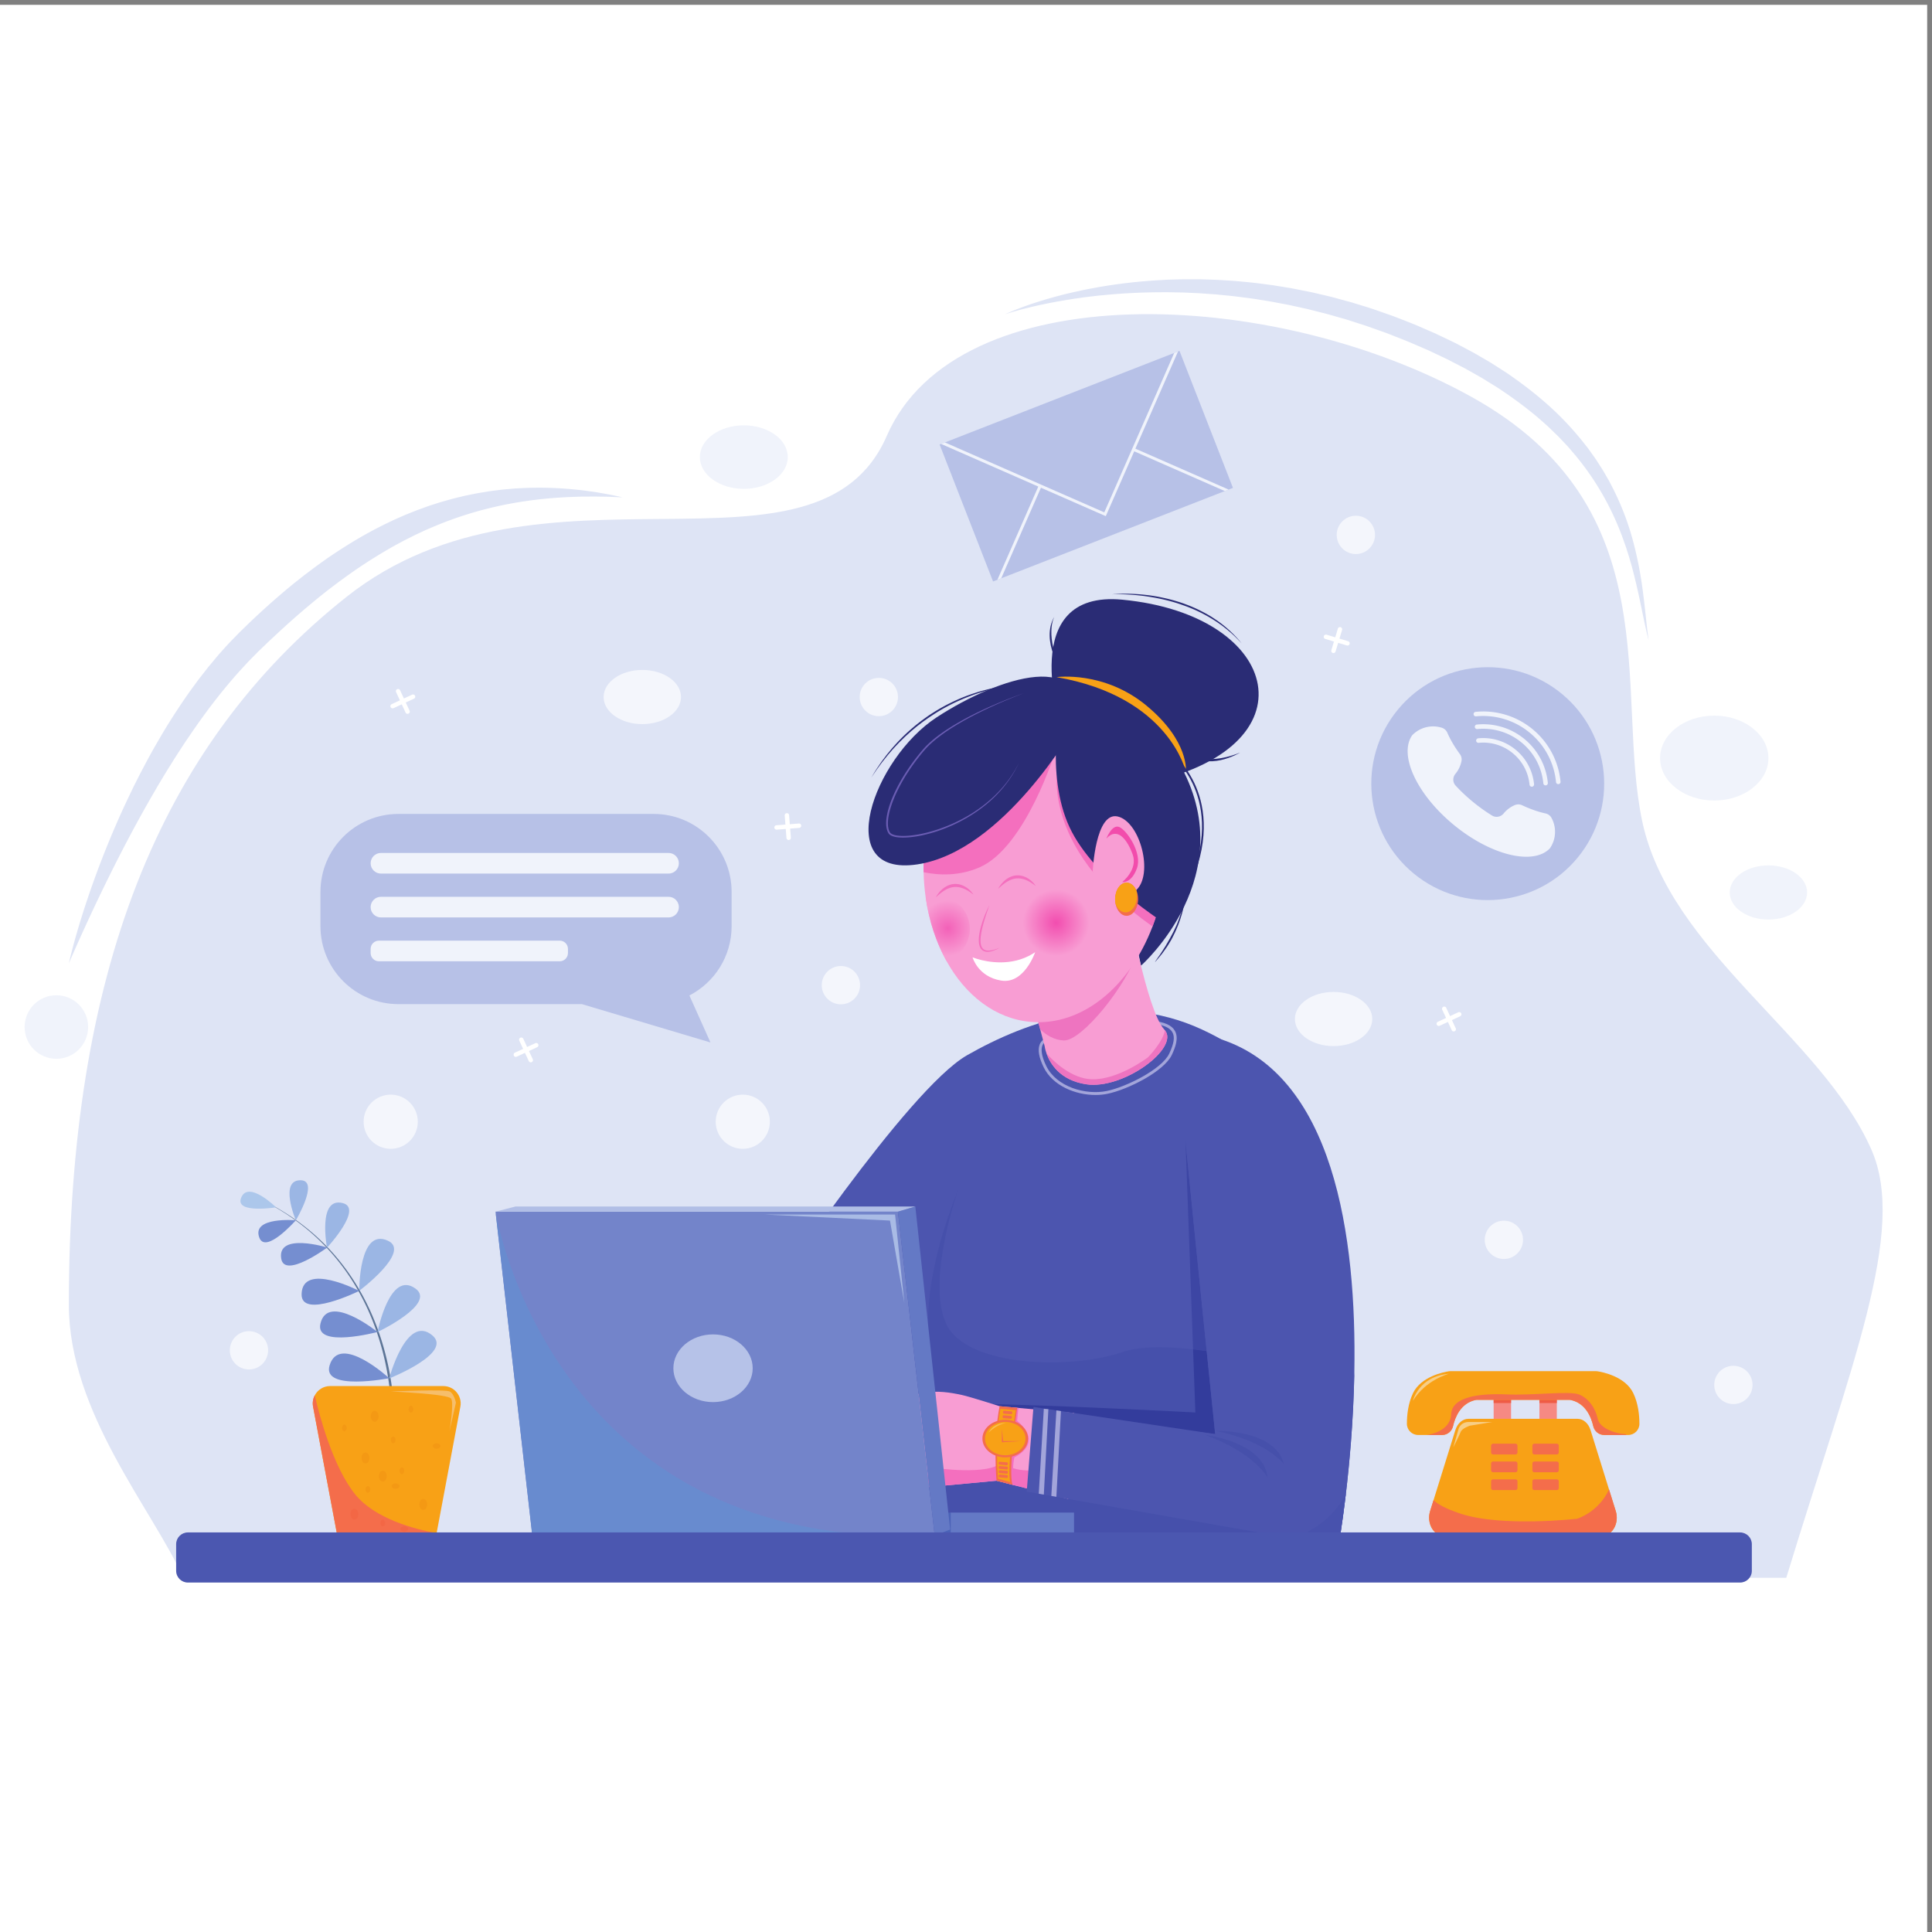 <svg xmlns="http://www.w3.org/2000/svg" width="666.667" height="666.667"><rect width="100%" height="100%" fill="#808080" stroke="none"/><defs><radialGradient id="b" cx="0" cy="0" r="1" fx="0" fy="0" gradientTransform="matrix(86.233 0 0 -86.233 2739.91 2618.29)" gradientUnits="userSpaceOnUse" spreadMethod="pad"><stop offset="0" style="stop-opacity:1;stop-color:#f24daf"/><stop offset="1" style="stop-opacity:1;stop-color:#f89dd3"/></radialGradient><radialGradient id="d" cx="0" cy="0" r="1" fx="0" fy="0" gradientTransform="matrix(72.082 0 0 -72.082 2458.96 2604.34)" gradientUnits="userSpaceOnUse" spreadMethod="pad"><stop offset="0" style="stop-opacity:1;stop-color:#f361b8"/><stop offset="1" style="stop-opacity:1;stop-color:#f89dd3"/></radialGradient><clipPath id="a" clipPathUnits="userSpaceOnUse"><path d="M2826.14 2618.29c0-47.62-38.6-86.23-86.23-86.23-47.62 0-86.23 38.61-86.23 86.23 0 47.63 38.61 86.24 86.23 86.24 47.63 0 86.23-38.61 86.23-86.24z"/></clipPath><clipPath id="c" clipPathUnits="userSpaceOnUse"><path d="M2516.21 2602.46c0-38.85-25.68-71.71-61-82.47-26.3 47.57-44.82 103.34-53.49 163.96a86.078 86.078 0 0 0 28.26 4.74c47.63 0 86.23-38.62 86.23-86.23z"/></clipPath></defs><path d="M0 0h5000v5000H0Z" style="fill:#fff;fill-opacity:1;fill-rule:nonzero;stroke:none" transform="matrix(.133 0 0 -.133 0 666.667)"/><path d="M4855.03 2030.51c-129.6 293.06-522 514.06-594 849.74-72 335.68 75.6 814.31-442.8 1102.31-518.41 288-1335.6 316.8-1517.4-100.8-181.8-417.6-897.06-18.31-1401.303-417.43-488.656-386.79-720.898-981.96-720.898-1837.08 0-279.67 217.527-531.41 297.098-708.289H4634.45c169.14 554.389 314.07 900.139 220.58 1111.549" style="fill:#dee4f5;fill-opacity:1;fill-rule:nonzero;stroke:none" transform="matrix(.133 0 0 -.133 0 666.667)"/><path d="M4688.49 2697.04c0-38.81-44.95-70.27-100.38-70.27-55.44 0-100.39 31.46-100.39 70.27 0 38.8 44.95 70.26 100.39 70.26 55.43 0 100.38-31.46 100.38-70.26M4588.11 3045.71c0-60.83-62.92-110.14-140.54-110.14-77.62 0-140.54 49.31-140.54 110.14s62.92 110.15 140.54 110.15c77.62 0 140.54-49.32 140.54-110.15M228.66 2347.95c0-45.52-36.902-82.42-82.422-82.42-45.515 0-82.414 36.9-82.414 82.42s36.899 82.42 82.414 82.42c45.52 0 82.422-36.9 82.422-82.42M2043.89 3826.63c0-45.52-51.07-82.43-114.07-82.43-63 0-114.07 36.91-114.07 82.43 0 45.51 51.07 82.41 114.07 82.41 63 0 114.07-36.9 114.07-82.41" style="fill:#f0f3fb;fill-opacity:1;fill-rule:nonzero;stroke:none" transform="matrix(.133 0 0 -.133 0 666.667)"/><path d="M178.629 2513.21c9.699 41.7 21.371 82.96 34.262 123.82 12.812 40.89 26.879 81.42 41.898 121.62 15.121 40.16 31.227 80.01 48.488 119.4 8.481 19.77 17.567 39.27 26.668 58.78l13.961 29.14c4.688 9.7 9.629 19.29 14.485 28.91 4.797 9.66 9.91 19.16 14.929 28.72 5.016 9.55 10.039 19.11 15.317 28.54 5.215 9.46 10.418 18.93 15.84 28.29l16.367 28.03c22.14 37.23 45.894 73.6 70.941 109.22l19.274 26.42c3.183 4.42 6.574 8.7 9.941 13l10.094 12.91c3.383 4.3 6.687 8.64 10.14 12.89l10.52 12.63c7.062 8.37 13.871 16.95 21.32 25.05 7.324 8.19 14.637 16.39 22.145 24.44l23.086 23.7c3.84 4.03 7.734 7.64 11.601 11.45l11.621 11.3c7.696 7.58 15.637 14.94 23.5 22.37 31.715 29.45 64.309 58.1 98.02 85.56l25.621 20.21 26.062 19.7c17.579 12.88 35.266 25.66 53.516 37.67 36.406 24.13 73.938 46.8 113.004 66.73 9.664 5.16 19.58 9.85 29.47 14.59 9.83 4.86 19.87 9.3 29.93 13.67 5.05 2.15 10 4.48 15.13 6.47l15.28 6.09c5.12 1.98 10.15 4.17 15.34 5.97l15.48 5.59c10.26 3.86 20.72 7.19 31.18 10.47 10.41 3.45 21.01 6.3 31.55 9.26 10.51 3.1 21.2 5.54 31.83 8.14 10.59 2.78 21.38 4.71 32.09 6.89 10.69 2.31 21.52 3.89 32.28 5.7 10.75 1.91 21.6 3.15 32.42 4.49 10.8 1.48 21.68 2.24 32.51 3.22 10.83 1.08 21.7 1.55 32.55 2.07a930.9 930.9 0 0 0 129.66-3.46c10.73-1.07 21.44-1.98 32.09-3.58l15.98-2.18c5.32-.67 10.63-1.5 15.92-2.45 10.57-1.92 21.16-3.58 31.66-5.7 10.51-2.13 20.99-4.36 31.43-6.66-10.71.33-21.39.72-32.04 1.22-10.65.43-21.33.38-31.96.59-10.63.35-21.28 0-31.88-.01-5.31-.11-10.61.05-15.91-.2l-15.88-.53c-42.31-1.54-84.34-5.08-125.81-11.29-82.96-12.18-163.56-34.73-239.74-67.29l-14.28-6.11c-4.78-1.98-9.4-4.33-14.11-6.47l-14.07-6.58c-4.71-2.14-9.26-4.63-13.9-6.92l-13.88-6.96c-4.65-2.26-9.15-4.86-13.73-7.27-9.12-4.9-18.27-9.73-27.19-15.04-35.9-20.69-70.927-43-104.783-67.16-33.879-24.11-66.988-49.47-98.988-76.35-32.172-26.66-63.481-54.52-94.09-83.24-7.684-7.16-15.426-14.24-22.961-21.57l-11.375-10.92c-3.746-3.64-7.695-7.26-11.223-10.93l-21.679-21.97c-7.094-7.47-13.942-15.22-21.02-22.73-27.828-30.59-54.058-62.85-79.316-96.04-25.121-33.32-48.949-67.76-72.203-102.7l-17.09-26.46c-5.703-8.83-11.074-17.88-16.727-26.74-5.66-8.87-11.09-17.89-16.515-26.92-5.422-9.03-10.946-18-16.172-27.16l-15.918-27.34-15.652-27.54c-10.243-18.47-20.446-36.99-30.461-55.63-19.973-37.31-39.45-74.98-58.289-113.02-37.758-76.07-73.586-153.3-107.559-231.81M2608.45 4197.45c20.31 9.51 41.39 17.34 62.59 24.82 21.26 7.28 42.82 13.71 64.5 19.8 10.88 2.87 21.72 5.97 32.7 8.43l16.44 3.91 16.52 3.56c11 2.48 22.07 4.55 33.15 6.67 11.06 2.25 22.2 3.97 33.33 5.88 44.56 7.16 89.53 12.06 134.66 14.83l16.94.98 8.46.49 8.48.25 33.94.92 33.95-.02h8.49l8.48-.24 16.99-.56 16.97-.56c5.66-.19 11.31-.66 16.96-.97 11.31-.73 22.63-1.35 33.93-2.18 22.55-2.17 45.16-4.01 67.61-7.17l16.88-2.16 8.44-1.08c2.81-.37 5.6-.87 8.41-1.3l33.58-5.45 8.39-1.38 8.35-1.62 16.7-3.3 16.69-3.29c5.57-1.08 11.14-2.16 16.65-3.51 22.08-5.19 44.29-9.95 66.11-16.22l32.85-8.93 32.53-10.02c21.8-6.37 43.04-14.37 64.49-21.77 10.77-3.6 21.27-7.87 31.85-11.98l31.7-12.37c10.52-4.27 20.84-8.98 31.26-13.45l15.6-6.8c5.19-2.29 10.44-4.43 15.53-6.96l30.75-14.7 15.36-7.36 15.11-7.94 30.15-15.99c9.94-5.56 19.72-11.4 29.6-17.09l14.76-8.59c4.91-2.9 9.65-6.08 14.49-9.1l28.8-18.47c37.68-25.82 74.21-53.47 108.33-84.05a790.433 790.433 0 0 0 93.97-100.27c3.51-4.54 7.25-8.89 10.58-13.57l10.01-14c3.29-4.7 6.73-9.27 9.88-14.07l9.3-14.47c3.06-4.85 6.3-9.57 9.19-14.52l8.62-14.88 4.3-7.43 2.14-3.72 1.98-3.82 7.86-15.26a701.793 701.793 0 0 0 49.63-127.26c12.21-43.75 21.08-88.16 27.03-132.74 3.05-22.28 5.57-44.57 8.04-66.83 2.33-22.28 4.75-44.5 7.8-66.7-5.77 21.67-10.19 43.68-14.9 65.58-4.49 21.95-8.91 43.87-13.9 65.61-2.4 10.89-5.14 21.69-7.68 32.51-1.25 5.42-2.75 10.76-4.12 16.15-1.43 5.36-2.72 10.77-4.32 16.07-3.05 10.67-6.03 21.34-9.52 31.84-1.72 5.25-3.26 10.57-5.11 15.77l-5.53 15.61c-29.44 83.2-73.61 160.17-130.24 226.53-7.12 8.26-14.02 16.7-21.7 24.48l-11.23 11.9-5.6 5.94-5.9 5.68c-7.92 7.52-15.56 15.3-23.6 22.67l-24.55 21.68c-33.5 28.07-68.84 53.96-105.52 77.94l-28.02 17.26c-4.69 2.85-9.27 5.85-14.03 8.58l-14.35 8.1c-9.59 5.36-19.08 10.87-28.74 16.12l-29.34 15.08-14.64 7.59-14.94 7.07-29.87 14.13c-4.93 2.44-10.07 4.49-15.11 6.7l-15.2 6.54c-10.15 4.31-20.21 8.82-30.43 12.97l-30.78 12.16c-10.26 4.03-20.47 8.24-30.91 11.77-20.81 7.31-41.46 15.09-62.57 21.51l-31.49 10.14-31.81 9.07c-10.6 3.02-21.18 6.16-31.92 8.67l-32.08 8.1c-5.32 1.43-10.71 2.59-16.11 3.75l-16.16 3.54-16.16 3.55-8.1 1.74-8.13 1.51-32.53 6.09c-2.71.5-5.42 1.07-8.14 1.51l-8.18 1.29-16.35 2.57c-21.76 3.76-43.73 6.06-65.63 8.99-10.97 1.21-21.97 2.22-32.96 3.34-5.51.52-11 1.18-16.5 1.57l-16.54 1.16-16.54 1.17-8.27.59-8.28.37-33.16 1.52-33.18.61-8.3.14-8.3-.04-16.61-.08c-44.29-.45-88.63-2.62-132.84-6.77-11.05-1.08-22.13-1.97-33.15-3.38-11.03-1.3-22.09-2.55-33.08-4.19l-16.52-2.32-16.47-2.67c-11-1.72-21.94-3.74-32.92-5.64-21.9-4.1-43.74-8.63-65.43-13.9-21.73-5.14-43.29-11.01-64.59-17.96" style="fill:#dee4f5;fill-opacity:1;fill-rule:nonzero;stroke:none" transform="matrix(.133 0 0 -.133 0 666.667)"/><path d="m1052.24 3163.8-24.59 53.02c-1.33 2.86-.08 6.27 2.78 7.6a5.73 5.73 0 0 0 7.61-2.79l24.58-53.01c1.34-2.86.09-6.27-2.78-7.6-2.87-1.33-6.28-.08-7.6 2.78" style="fill:#fff;fill-opacity:1;fill-rule:nonzero;stroke:none" transform="matrix(.133 0 0 -.133 0 666.667)"/><path d="m1074.05 3199.82-53.01-24.59a5.723 5.723 0 0 0-7.6 2.79 5.717 5.717 0 0 0 2.79 7.6l53 24.59c2.87 1.32 6.27.08 7.61-2.79 1.32-2.87.08-6.27-2.79-7.6M1371.88 2259.61l-24.58 53.01c-1.33 2.87-.08 6.28 2.78 7.6 2.87 1.33 6.28.08 7.61-2.78l24.58-53.01c1.33-2.87.08-6.28-2.78-7.6a5.738 5.738 0 0 0-7.61 2.78" style="fill:#fff;fill-opacity:1;fill-rule:nonzero;stroke:none" transform="matrix(.133 0 0 -.133 0 666.667)"/><path d="m1393.7 2295.62-53.01-24.58a5.723 5.723 0 0 0-7.6 2.79 5.722 5.722 0 0 0 2.78 7.6l53.01 24.59c2.87 1.32 6.27.07 7.6-2.8 1.33-2.86.09-6.27-2.78-7.6M3766.47 2339.82l-24.58 53.01a5.746 5.746 0 0 0 2.79 7.61c2.87 1.33 6.27.08 7.6-2.79l24.59-53.01c1.32-2.86.07-6.27-2.79-7.6-2.87-1.33-6.28-.09-7.61 2.78" style="fill:#fff;fill-opacity:1;fill-rule:nonzero;stroke:none" transform="matrix(.133 0 0 -.133 0 666.667)"/><path d="m3788.29 2375.84-53.01-24.59a5.727 5.727 0 0 0-7.6 2.78 5.734 5.734 0 0 0 2.79 7.61l53.01 24.58c2.86 1.33 6.27.09 7.59-2.78 1.33-2.87.09-6.27-2.78-7.6M3454.14 3325.56l16.91 55.92c.92 3.03 4.12 4.75 7.14 3.83a5.72 5.72 0 0 0 3.82-7.14l-16.91-55.93a5.72 5.72 0 0 0-7.14-3.82 5.72 5.72 0 0 0-3.82 7.14" style="fill:#fff;fill-opacity:1;fill-rule:nonzero;stroke:none" transform="matrix(.133 0 0 -.133 0 666.667)"/><path d="m3494.38 3337.92-55.92 16.92c-3.03.92-4.75 4.11-3.83 7.14.92 3.02 4.11 4.74 7.14 3.82l55.93-16.91a5.736 5.736 0 0 0 3.82-7.14c-.91-3.02-4.11-4.74-7.14-3.83M2040.46 2838.4l-4.55 58.26c-.25 3.15 2.11 5.9 5.27 6.15 3.15.25 5.9-2.11 6.15-5.26l4.55-58.26c.24-3.15-2.11-5.91-5.27-6.15-3.15-.24-5.91 2.11-6.15 5.26" style="fill:#fff;fill-opacity:1;fill-rule:nonzero;stroke:none" transform="matrix(.133 0 0 -.133 0 666.667)"/><path d="m2073.47 2864.54-58.26-4.54c-3.15-.25-5.91 2.1-6.15 5.25a5.726 5.726 0 0 0 5.26 6.16l58.25 4.55c3.16.24 5.91-2.11 6.16-5.27a5.73 5.73 0 0 0-5.26-6.15" style="fill:#fff;fill-opacity:1;fill-rule:nonzero;stroke:none" transform="matrix(.133 0 0 -.133 0 666.667)"/><path d="M1666.47 3133.85c-55.43 0-100.38 31.46-100.38 70.27 0 38.8 44.95 70.26 100.38 70.26 55.44 0 100.39-31.46 100.39-70.26 0-38.81-44.95-70.27-100.39-70.27M3459.97 2298.47c-55.44 0-100.38 31.46-100.38 70.27 0 38.81 44.94 70.26 100.38 70.26s100.38-31.45 100.38-70.26-44.94-70.27-100.38-70.27M1927.14 2031.97c-38.81 0-70.27 31.47-70.27 70.28 0 38.8 31.46 70.26 70.27 70.26 38.81 0 70.27-31.46 70.27-70.26 0-38.81-31.46-70.28-70.27-70.28M1013.69 2031.97c-38.807 0-70.268 31.47-70.268 70.28 0 38.8 31.461 70.26 70.268 70.26 38.8 0 70.27-31.46 70.27-70.26 0-38.81-31.47-70.28-70.27-70.28M2280.11 3154.43c-27.44 0-49.69 22.24-49.69 49.69 0 27.44 22.25 49.68 49.69 49.68 27.44 0 49.68-22.24 49.68-49.68 0-27.45-22.24-49.69-49.68-49.69M3901.77 1746.15c-27.44 0-49.69 22.25-49.69 49.69 0 27.44 22.25 49.69 49.69 49.69 27.44 0 49.69-22.25 49.69-49.69 0-27.44-22.25-49.69-49.69-49.69M2181.69 2406.86c-27.44 0-49.68 22.24-49.68 49.68s22.24 49.69 49.68 49.69c27.45 0 49.69-22.25 49.69-49.69 0-27.44-22.24-49.68-49.69-49.68M3517.76 3575.08c-27.44 0-49.68 22.24-49.68 49.69 0 27.44 22.24 49.68 49.68 49.68s49.69-22.24 49.69-49.68c0-27.45-22.25-49.69-49.69-49.69M4497.26 1369.68c-27.45 0-49.69 22.24-49.69 49.68 0 27.45 22.24 49.69 49.69 49.69 27.44 0 49.68-22.24 49.68-49.69 0-27.44-22.24-49.68-49.68-49.68M645.926 1459.52c-27.442 0-49.688 22.25-49.688 49.69 0 27.44 22.246 49.69 49.688 49.69 27.445 0 49.687-22.25 49.687-49.69 0-27.44-22.242-49.69-49.687-49.69" style="fill:#f4f6fc;fill-opacity:1;fill-rule:nonzero;stroke:none" transform="matrix(.133 0 0 -.133 0 666.667)"/><path d="M1990.44 1639s363.23 546.9 518.64 635.76c155.41 88.85 384.8 170.65 608.99 66.92s257.64-244.27 344.65-455.07c87-210.8-63.58-906.251-63.58-906.251l-1177.82-.527L1990.44 1639" style="fill:#4c55af;fill-opacity:1;fill-rule:nonzero;stroke:none" transform="matrix(.133 0 0 -.133 0 666.667)"/><path d="M2842.22 2171.63c-52.04-.01-110.79 23.88-134.26 71.54-12.51 25.43-16.03 45.49-10.43 59.6 4.2 10.59 12.15 13.67 12.48 13.79l2.64-7.02-1.32 3.51 1.36-3.5c-.22-.09-5.4-2.25-8.3-9.83-3.17-8.29-3.95-24.27 10.3-53.24 26.63-54.09 101.93-75.63 156.42-64.58 50.71 10.3 143.27 56.55 162.39 96.94 12.5 26.4 15.04 43.54 8.22 55.54-6.93 12.24-24.01 19.53-52.21 22.27l.73 7.47c30.8-3.01 49.77-11.52 58-26.03 10.43-18.39 1.22-43.04-7.97-62.47-20.36-43.02-114.28-90.23-167.66-101.06-9.63-1.95-19.88-2.93-30.39-2.93" style="fill:#a3a5da;fill-opacity:1;fill-rule:nonzero;stroke:none" transform="matrix(.133 0 0 -.133 0 666.667)"/><path d="M3416.87 1446.6s-369.07 105.4-502.92 58.56c-133.84-46.85-408.21-40.15-459.52 73.61-51.31 113.77 31.88 348 31.88 348-81.18-202.44-91.97-353.09-66.98-464.86l13.63-461.42 952.79-18.599-141.96 389.089 173.08 75.62" style="fill:#4650ab;fill-opacity:1;fill-rule:nonzero;stroke:none" transform="matrix(.133 0 0 -.133 0 666.667)"/><path d="M3513.81 1453.01c-1.16-65.48-4.6-127.87-9.02-184.24-12.33-157.65-32.44-268.27-32.44-268.27l-259.6 45.63-525.46 92.37-.03.03s661.69-102.71 752.03 0c39.8 45.24 62.07 178.99 74.52 314.48" style="fill:#4853ad;fill-opacity:1;fill-rule:nonzero;stroke:none" transform="matrix(.133 0 0 -.133 0 666.667)"/><path d="M3130.68 1507.38c-11.81 1.62-23.61 3.09-35.28 4.37l-19.85 548.06c.46-8.15 1.09-16.54 1.92-25.13 11.74-120.36 35.51-354.03 53.21-527.3" style="fill:#3d46a4;fill-opacity:1;fill-rule:nonzero;stroke:none" transform="matrix(.133 0 0 -.133 0 666.667)"/><path d="m3152.76 1291.85-643.48 79.08c218.24-2.97 592.06-23.04 592.06-23.04l-5.94 163.86c11.67-1.28 23.47-2.75 35.28-4.37 12.57-122.99 22.08-215.53 22.08-215.53" style="fill:#333c9c;fill-opacity:1;fill-rule:nonzero;stroke:none" transform="matrix(.133 0 0 -.133 0 666.667)"/><path d="m2787.05 1346.38-15.67-222.68-52.95 13.43-84.97 21.55-22.05 5.58-25.93 6.57-203.68-18.95-40.02-3.73s-25.18 14.81-49.85 38.33c-39.53 37.8-77.75 98.05-8.7 155.75 84.15 70.35 149.77 64.65 212.55 51.02 20.82-4.49 97.65-29.07 97.65-29.07l26.62-2.45 22.1-2.02 144.9-13.33" style="fill:#f89dd3;fill-opacity:1;fill-rule:nonzero;stroke:none" transform="matrix(.133 0 0 -.133 0 666.667)"/><path d="m2718.43 1137.13-132.95 33.7-203.68-18.95 39.28 52.62s147.6-21.92 178.2 15.11c0 0 24.77-27.03 87.98-21.55 44.21 3.82 38.57-36.4 31.17-60.93" style="fill:#f46fbe;fill-opacity:1;fill-rule:nonzero;stroke:none" transform="matrix(.133 0 0 -.133 0 666.667)"/><path d="M2631.68 1231.48c-6.75-31.68-1.35-60.4 1.78-72.8l-22.05 5.58 8.64 197.47 22.1-2.02-3.19-33.48c71.47-60-7.28-94.75-7.28-94.75" style="fill:#f46fbe;fill-opacity:1;fill-rule:nonzero;stroke:none" transform="matrix(.133 0 0 -.133 0 666.667)"/><path d="M3513.8 1453.01c-1.14-65.48-4.6-127.88-9-184.25-3.84-49.1-8.44-93.63-12.94-131.68-9.98-84.12-19.51-136.57-19.51-136.57l-116.74 20.53-142.86 25.09-548.95 96.5 17.48 219.53 471.47-70.33s-55.2 537.05-75.27 742.85c-20.08 205.78 75.27 286.07 75.27 286.07 309.88-87.69 367.23-521.07 361.05-867.74" style="fill:#4c55af;fill-opacity:1;fill-rule:nonzero;stroke:none" transform="matrix(.133 0 0 -.133 0 666.667)"/><path d="M3491.86 1137.08c-9.98-84.12-19.51-136.57-19.51-136.57l-116.74 20.53c47.54 18.52 104.87 52.96 136.25 116.04" style="fill:#4852ad;fill-opacity:1;fill-rule:nonzero;stroke:none" transform="matrix(.133 0 0 -.133 0 666.667)"/><path d="M3155.14 1300.03s153.19 4.9 175.99-86.3c0 0-42.38 58.59-175.99 86.3" style="fill:#4650ab;fill-opacity:1;fill-rule:nonzero;stroke:none" transform="matrix(.133 0 0 -.133 0 666.667)"/><path d="M3126.51 1289.57s152.35-16.83 162.02-110.33c0 0-33.67 64-162.02 110.33" style="fill:#4650ab;fill-opacity:1;fill-rule:nonzero;stroke:none" transform="matrix(.133 0 0 -.133 0 666.667)"/><path d="m2708.17 1357.43-13.09-220.3 13.09-2.31 11.82 221.56-11.82 1.05M2740.83 1353.27l-13.19-221.86 13.1-2.31 11.86 222.41-11.77 1.76" style="fill:#a3a5da;fill-opacity:1;fill-rule:nonzero;stroke:none" transform="matrix(.133 0 0 -.133 0 666.667)"/><path d="M2585.48 1170.83s-9.6 102.9 7.95 193.35l45.52-4.18s-23.84-165.51-11.96-199.69l-41.51 10.52" style="fill:#f46d4b;fill-opacity:1;fill-rule:nonzero;stroke:none" transform="matrix(.133 0 0 -.133 0 666.667)"/><path d="M2589.38 1176.53s-8.91 102.29 6.33 180.9l39.56-3.63s-24.27-157.24-13.94-186.94l-31.95 9.67" style="fill:#f8a116;fill-opacity:1;fill-rule:nonzero;stroke:none" transform="matrix(.133 0 0 -.133 0 666.667)"/><path d="M2667.23 1280.2c0-26.91-26.5-48.72-59.17-48.72-32.69 0-59.18 21.81-59.18 48.72 0 26.89 26.49 48.7 59.18 48.7 32.67 0 59.17-21.81 59.17-48.7" style="fill:#f46d4b;fill-opacity:1;fill-rule:nonzero;stroke:none" transform="matrix(.133 0 0 -.133 0 666.667)"/><path d="M2660.65 1280.2c0-23.92-23.55-43.31-52.59-43.31-29.06 0-52.61 19.39-52.61 43.31 0 23.9 23.55 43.29 52.61 43.29 29.04 0 52.59-19.39 52.59-43.29" style="fill:#f8a116;fill-opacity:1;fill-rule:nonzero;stroke:none" transform="matrix(.133 0 0 -.133 0 666.667)"/><path d="M2565.08 1295.78s9.3 24.3 45.83 25.2c0 0-23.78-3.15-45.83-25.2" style="fill:#fabd55;fill-opacity:1;fill-rule:nonzero;stroke:none" transform="matrix(.133 0 0 -.133 0 666.667)"/><path d="M2599.28 1305.68v-35.1l51.3 3.15h-47.7l-3.6 31.95M2611.75 1211.01l-18.39 1.58a2.758 2.758 0 0 0-2.52 3l.17 1.95c.12 1.52 1.47 2.65 2.99 2.52l18.39-1.58a2.783 2.783 0 0 0 2.53-3l-.17-1.95a2.762 2.762 0 0 0-3-2.52M2623.14 1343.28l-18.38 1.58a2.762 2.762 0 0 0-2.52 3l.16 1.95a2.77 2.77 0 0 0 3 2.52l18.39-1.58a2.763 2.763 0 0 0 2.52-3l-.17-1.95a2.758 2.758 0 0 0-3-2.52M2622.14 1331.55l-18.4 1.58a2.782 2.782 0 0 0-2.52 3l.17 1.96a2.782 2.782 0 0 0 2.99 2.53l18.4-1.6a2.749 2.749 0 0 0 2.52-2.99l-.16-1.95a2.79 2.79 0 0 0-3-2.53M2611.75 1199.98l-18.39 1.58a2.77 2.77 0 0 0-2.52 3l.17 1.95a2.747 2.747 0 0 0 2.99 2.52l18.39-1.58a2.777 2.777 0 0 0 2.53-3l-.17-1.95a2.77 2.77 0 0 0-3-2.52M2611.75 1188.96l-18.39 1.58a2.758 2.758 0 0 0-2.52 3l.17 1.95c.12 1.52 1.47 2.65 2.99 2.52l18.39-1.58a2.783 2.783 0 0 0 2.53-3l-.17-1.96a2.762 2.762 0 0 0-3-2.51M2611.75 1177.93l-18.39 1.58a2.77 2.77 0 0 0-2.52 3l.17 1.95a2.747 2.747 0 0 0 2.99 2.52l18.39-1.58a2.777 2.777 0 0 0 2.53-3l-.17-1.95a2.77 2.77 0 0 0-3-2.52" style="fill:#f46d4b;fill-opacity:1;fill-rule:nonzero;stroke:none" transform="matrix(.133 0 0 -.133 0 666.667)"/><path d="M2960.33 2507.21s267.69 235.9 97.04 528.68l-153.82-268.54 56.78-260.14" style="fill:#2a2c75;fill-opacity:1;fill-rule:nonzero;stroke:none" transform="matrix(.133 0 0 -.133 0 666.667)"/><path d="M2817.71 2199.46c-68.03 10.46-93.36 54.12-102.5 79.78-3.99 11.24-4.88 19.02-4.88 19.02l-1.35 5.14-.02.05-6.58 24.84-3.64 13.73-13.32 50.27-28.57 107.92-2.26 8.54 278.56 123.82s3.65-19.86 9.86-49.35c3.66-17.48 8.24-38.34 13.47-60.47 17.04-71.84 41.16-156.84 64.51-181.54l1.39-1.61c37.83-46.07-107.94-154.98-204.67-140.14" style="fill:#f89dd3;fill-opacity:1;fill-rule:nonzero;stroke:none" transform="matrix(.133 0 0 -.133 0 666.667)"/><path d="M2951.25 2544.88c-26.45-87.56-144.53-233.67-191.21-231.81-25.42 1.02-46.2 14.55-61.3 28.95l-13.32 50.27c48.54 47.62 204.35 195.95 257.59 190.93 3.66-17.48 3.02-16.22 8.24-38.34" style="fill:#ee74c0;fill-opacity:1;fill-rule:nonzero;stroke:none" transform="matrix(.133 0 0 -.133 0 666.667)"/><path d="M3026.5 2801.46c-.22-13.78-.92-27.68-2.14-41.7-4.71-53.8-16.53-104.63-34.09-150.85-59.07-155.83-182.82-259.28-316.14-247.63-91.5 8-169.18 68.57-218.92 158.7-26.31 47.57-44.83 103.35-53.48 163.98-3.08 21.32-4.93 43.25-5.48 65.64-.52 21.25.15 42.9 2.05 64.86 1.18 13.2 2.75 26.19 4.78 39 33.42 215.57 182.25 373.72 345.45 359.45 162.57-14.2 281.45-194.45 277.97-411.45" style="fill:#f89dd3;fill-opacity:1;fill-rule:nonzero;stroke:none" transform="matrix(.133 0 0 -.133 0 666.667)"/><path d="M3026.5 2801.46c-.22-13.78-.92-27.68-2.14-41.7-4.71-53.8-16.53-104.63-34.09-150.85-304.71 213.42-243.99 426.97-243.99 426.97l280.22-234.42M2739.19 3066.57s-77.03-252.08-198.15-304.5c-51.25-22.19-102.61-21.1-144.78-12.48-.54 21.26.14 42.92 2.05 64.86 1.16 13.2 2.73 26.21 4.76 39.01l336.12 213.11" style="fill:#f46fbe;fill-opacity:1;fill-rule:nonzero;stroke:none" transform="matrix(.133 0 0 -.133 0 666.667)"/><path d="M2788.01 3127.91s-184.04-324.57-408.22-358.03c-224.19-33.46-113.77 274.38 50.19 381.45 163.96 107.08 401.52 180.69 358.03-23.42" style="fill:#2a2c75;fill-opacity:1;fill-rule:nonzero;stroke:none" transform="matrix(.133 0 0 -.133 0 666.667)"/><path d="M2758.73 3195.67c-7.94-.15-47.69-191.56 15.89-328.76 63.57-137.18 254.31-254.3 254.31-254.3s237.56 592.26-270.2 583.06" style="fill:#2a2c75;fill-opacity:1;fill-rule:nonzero;stroke:none" transform="matrix(.133 0 0 -.133 0 666.667)"/><path d="M2753.13 3129.18s-117.63 353.92 159.07 327.45c415.33-39.74 502.63-387.58 54.79-477.27" style="fill:#2a2c75;fill-opacity:1;fill-rule:nonzero;stroke:none" transform="matrix(.133 0 0 -.133 0 666.667)"/><path d="M2834.93 2750.93s6.78 157.04 65.18 143.16c58.41-13.88 93.53-150.33 47.26-191.44-46.27-41.11-82.07-15.61-82.07-15.61l-30.37 63.89" style="fill:#f89dd3;fill-opacity:1;fill-rule:nonzero;stroke:none" transform="matrix(.133 0 0 -.133 0 666.667)"/><path d="M2741.17 3255.73s123.65 17.54 234.43-74.79c110.96-92.5 101.13-170.87 101.13-170.87s-42.43 195.1-335.56 245.66" style="fill:#f8a116;fill-opacity:1;fill-rule:nonzero;stroke:none" transform="matrix(.133 0 0 -.133 0 666.667)"/><path d="M2870.41 2836.8s14.4 37.92 33.48 30.11c19.08-7.8 60.34-67.08 45.85-107.15-14.51-40.07-38.16-35.61-38.16-35.61s41.5 32.14 27 71.84c-14.5 39.69-40.4 72.04-68.17 40.81" style="fill:#f24cac;fill-opacity:1;fill-rule:nonzero;stroke:none" transform="matrix(.133 0 0 -.133 0 666.667)"/><path d="M2759.05 3264.37s-61.55 83.89-23.15 149c0 0-29.49-49.18 23.15-149M3217.35 3059.85s-88.77-53.11-134.44 3.92c0 0 34.37-43.63 134.44-3.92M3076.28 2724.03c1.67-18.86-.24-37.85-3.58-56.45-3.53-18.6-9.01-36.8-15.76-54.51-3.74-8.7-7.1-17.6-11.51-26-2.18-4.22-4.12-8.56-6.48-12.67l-7.31-12.21c-1.27-2-2.47-4.05-3.78-6.02l-4.11-5.8c-2.75-3.86-5.44-7.76-8.27-11.55-5.8-7.48-12.03-14.62-18.24-21.72l-.36.3c2.59 3.96 5.31 7.81 7.94 11.7 2.66 3.89 5.55 7.59 8.02 11.59 2.44 4.02 5.04 7.93 7.56 11.88l3.8 5.92c1.21 2 2.3 4.08 3.47 6.11l7.06 12.15c2.35 4.04 4.38 8.26 6.6 12.39 4.62 8.16 8.19 16.83 12.17 25.32 7.1 17.34 12.97 35.22 16.91 53.58 3.93 18.32 6.46 37.15 5.41 55.93l.46.06M3092.14 2726.21l-4.29 1.8c48.83 116.14 30.57 200.63 6.64 251.05-25.93 54.67-63.92 82.27-64.3 82.54l2.69 3.78c.39-.27 39.23-28.44 65.71-84.11 24.4-51.31 43.09-137.22-6.45-255.06" style="fill:#2a2c75;fill-opacity:1;fill-rule:nonzero;stroke:none" transform="matrix(.133 0 0 -.133 0 666.667)"/><path d="M2655.84 3213.8c-37.19-13.99-73.75-29.62-109.36-47.16-17.83-8.72-35.42-17.92-52.59-27.84-17.15-9.92-34-20.42-49.94-32.13-15.93-11.7-31.22-24.39-44.26-39.11-6.51-7.38-12.76-15.11-18.8-22.94-6.07-7.81-11.9-15.82-17.5-23.97-11.22-16.29-21.52-33.22-30.59-50.78-9.03-17.56-16.97-35.74-22.54-54.61-2.78-9.42-4.98-19.01-6.08-28.7-.93-9.63-.95-19.6 2.29-28.42.43-1.07.8-2.19 1.39-3.18.54-1 1.06-2.1 1.68-2.8 1.25-1.57 3.12-2.82 5.15-3.82 4.13-1.98 8.88-3.05 13.66-3.7 9.6-1.3 19.49-1.11 29.28-.35 19.62 1.6 39.05 5.64 58.06 11.01 19 5.42 37.63 12.2 55.71 20.23 36.12 16.1 70.06 37.36 99.66 63.69a321.902 321.902 0 0 1 40.64 43.27c12.17 15.65 22.7 32.57 31.59 50.34-16.71-36.1-41.37-68.36-70.7-95.3-29.48-26.86-63.47-48.63-99.72-65.25-18.13-8.33-36.87-15.35-56.08-20.85-19.19-5.48-38.83-9.65-58.82-11.36-10-.8-20.09-1.05-30.21.27-5.04.69-10.12 1.75-14.99 4.05-2.39 1.19-4.8 2.69-6.68 5-1 1.22-1.53 2.38-2.17 3.56-.69 1.15-1.11 2.4-1.6 3.63-3.66 9.94-3.58 20.42-2.66 30.45 1.11 10.07 3.32 19.92 6.15 29.55 5.76 19.24 13.87 37.6 23.05 55.33 9.23 17.71 19.69 34.75 31.06 51.14 5.68 8.2 11.57 16.24 17.72 24.09 6.12 7.88 12.4 15.59 19.05 23.08 6.6 7.6 14 14.37 21.52 20.96 3.86 3.18 7.64 6.45 11.64 9.44 1.99 1.51 3.94 3.07 5.95 4.55l6.07 4.38c16.2 11.64 33.25 22.01 50.58 31.79 17.34 9.77 35.07 18.83 53.05 27.34 17.99 8.49 36.21 16.44 54.6 24 18.39 7.53 36.94 14.68 55.74 21.12" style="fill:#6b5db4;fill-opacity:1;fill-rule:nonzero;stroke:none" transform="matrix(.133 0 0 -.133 0 666.667)"/><path d="M2627.74 3233.78c-18.85-1.72-37.46-5.36-55.78-9.93a481.634 481.634 0 0 1-54-16.86c-35.26-13.35-69.24-30.23-100.54-51.22-7.97-5.03-15.55-10.63-23.25-16.06-7.43-5.79-15.06-11.34-22.18-17.52-3.58-3.06-7.31-5.96-10.77-9.16l-10.46-9.51c-3.56-3.1-6.76-6.57-10.17-9.82l-5.07-4.94a98.052 98.052 0 0 1-4.96-5.03c-6.45-6.88-13.07-13.62-19.11-20.87-3.07-3.59-6.23-7.11-9.22-10.76l-8.8-11.09-4.44-5.53c-1.44-1.87-2.8-3.8-4.21-5.69l-8.39-11.44-2.1-2.86-1.97-2.94-3.95-5.89-7.96-11.76c4.95 8.05 9.71 16.26 14.96 24.15l7.98 11.77c1.35 1.95 2.64 3.94 4.02 5.86l4.25 5.71 8.57 11.36c2.93 3.73 6.02 7.33 9.02 11.01 5.92 7.43 12.42 14.36 18.75 21.43 12.98 13.86 26.7 27.07 41.31 39.24 7.14 6.29 14.79 11.94 22.24 17.84 7.73 5.53 15.34 11.25 23.35 16.38 15.92 10.39 32.39 19.97 49.45 28.37 17.03 8.43 34.48 16.05 52.43 22.31 35.81 12.52 73.11 21.6 111 23.45" style="fill:#2a2c75;fill-opacity:1;fill-rule:nonzero;stroke:none" transform="matrix(.133 0 0 -.133 0 666.667)"/><g clip-path="url(#a)" transform="matrix(.133 0 0 -.133 0 666.667)"><path d="M2826.14 2618.29c0-47.62-38.6-86.23-86.23-86.23-47.62 0-86.23 38.61-86.23 86.23 0 47.63 38.61 86.24 86.23 86.24 47.63 0 86.23-38.61 86.23-86.24" style="fill:url(#b);fill-opacity:1;fill-rule:nonzero;stroke:none"/></g><g clip-path="url(#c)" transform="matrix(.133 0 0 -.133 0 666.667)"><path d="M2516.21 2602.46c0-38.85-25.68-71.71-61-82.47-26.3 47.57-44.82 103.34-53.49 163.96a86.078 86.078 0 0 0 28.26 4.74c47.63 0 86.23-38.62 86.23-86.23" style="fill:url(#d);fill-opacity:1;fill-rule:nonzero;stroke:none"/></g><path d="M2525.54 2691.4c-7.55 6.22-15.57 11.43-24.03 15.07-8.43 3.66-17.36 5.47-26.12 4.67-8.77-.72-17.26-4.06-25.08-8.96-7.9-4.82-15.09-11.15-22.28-17.8 4.7 8.72 11.01 16.6 18.87 22.91 7.78 6.31 17.48 10.88 27.82 11.69 10.31.95 20.71-1.87 29.4-6.97 8.67-5.14 16.17-12.14 21.42-20.61M2687.26 2713.65c-7.55 6.22-15.58 11.43-24.04 15.07-8.43 3.66-17.35 5.47-26.11 4.67-8.77-.71-17.27-4.06-25.08-8.96-7.9-4.82-15.09-11.15-22.28-17.79 4.7 8.71 11.01 16.59 18.86 22.91 7.8 6.3 17.49 10.87 27.83 11.69 10.32.94 20.71-1.88 29.4-6.98 8.67-5.14 16.17-12.14 21.42-20.61M2566.95 2664.06a716.974 716.974 0 0 1-13.17-39.68c-1.92-6.67-3.82-13.34-5.34-20.09-1.57-6.73-2.91-13.51-3.68-20.32-.82-6.78-1.14-13.66-.08-20.21.94-6.5 3.86-12.79 9.58-15.55 5.69-2.83 12.85-2.3 19.48-.94 6.75 1.36 13.3 3.79 19.8 6.37-6.05-3.52-12.48-6.42-19.24-8.58-3.42-.98-6.94-1.73-10.59-1.94-3.63-.2-7.45.26-10.99 1.81-3.58 1.48-6.58 4.3-8.55 7.57-2.04 3.27-3.13 6.9-3.83 10.5-1.29 7.23-.96 14.46-.19 21.52 1.77 14.11 5.58 27.73 10.19 40.97a294.316 294.316 0 0 0 16.61 38.57" style="fill:#f46fbe;fill-opacity:1;fill-rule:nonzero;stroke:none" transform="matrix(.133 0 0 -.133 0 666.667)"/><path d="M2685.69 2542.09s-28.18-83.65-88.41-73.61c-60.23 10.04-73.99 60.23-73.99 60.23s4.65-1.93 12.69-4.31c26.07-7.69 87.89-20.05 143.26 13.55h.02c2.16 1.3 4.29 2.7 6.43 4.14" style="fill:#fff;fill-opacity:1;fill-rule:nonzero;stroke:none" transform="matrix(.133 0 0 -.133 0 666.667)"/><path d="M2885.04 3470.51c30.91 3.01 62.16 1.67 93.02-2.09 15.46-1.85 30.77-4.73 45.95-8.19 7.6-1.69 15.11-3.75 22.64-5.78 7.45-2.24 14.93-4.44 22.28-7.04 14.67-5.23 29.16-11.09 43.1-18.06 13.95-6.94 27.69-14.41 40.5-23.31 26.01-17.17 49.14-38.54 68.8-62.52-10.73 11.19-21.45 22.4-33.52 32.1l-4.38 3.78-4.56 3.56-9.15 7.1c-6.37 4.36-12.53 9.03-19.15 13-25.96 16.65-53.99 30-83.17 39.96-29.03 10.46-59.3 17.2-89.82 21.87-15.28 2.32-30.67 3.91-46.11 4.86a430.48 430.48 0 0 1-46.43.76" style="fill:#2a2c75;fill-opacity:1;fill-rule:nonzero;stroke:none" transform="matrix(.133 0 0 -.133 0 666.667)"/><path d="M2817.71 2199.46c-68.03 10.46-93.36 54.12-102.5 79.78 17.92-19.99 64.3-65.32 117.6-66.84 68.44-1.92 145.56 56.89 145.56 56.89s39.2 39.78 44.01 70.31c37.83-46.07-107.94-154.98-204.67-140.14" style="fill:#ee74c0;fill-opacity:1;fill-rule:nonzero;stroke:none" transform="matrix(.133 0 0 -.133 0 666.667)"/><path d="M2952.75 2679.52c0-23.78-13.35-43.06-29.8-43.06-13.37 0-24.7 12.73-28.47 30.25v.03c-.88 4.03-1.35 8.32-1.35 12.78 0 23.77 13.34 43.02 29.82 43.02 11.01 0 20.6-8.6 25.78-21.37l.02-.08c2.55-6.32 4-13.7 4-21.57" style="fill:#f46d4b;fill-opacity:1;fill-rule:nonzero;stroke:none" transform="matrix(.133 0 0 -.133 0 666.667)"/><path d="M2950.05 2688.36c0-23.77-13.35-43.04-29.8-43.04-11 0-20.62 8.6-25.77 21.39v.03c-.88 4.03-1.35 8.32-1.35 12.78 0 23.77 13.34 43.02 29.82 43.02 11.01 0 20.6-8.6 25.78-21.37l.02-.08c.85-4.02 1.3-8.3 1.3-12.73" style="fill:#f8a116;fill-opacity:1;fill-rule:nonzero;stroke:none" transform="matrix(.133 0 0 -.133 0 666.667)"/><path d="M1022.32 1328.23c.37 15.76-.37 31.2-1.49 46.72-1.18 15.5-2.9 30.94-5.11 46.3a728.793 728.793 0 0 1-19.115 91.05c-8.312 29.9-18.601 59.23-30.878 87.72-12.247 28.5-26.684 56.04-42.997 82.4-32.734 52.66-73.89 100.08-121.71 139.44-12.004 9.76-24.223 19.28-36.977 28.05-6.273 4.52-12.813 8.66-19.258 12.94-3.222 2.14-6.566 4.09-9.844 6.14-3.308 2.01-6.539 4.13-9.918 6.02-26.683 15.65-54.476 29.36-83.046 41.16 28.457-12.07 56.097-26.04 82.593-41.92 3.356-1.92 6.559-4.07 9.844-6.11 3.254-2.08 6.57-4.05 9.766-6.22 6.39-4.33 12.883-8.52 19.097-13.1 12.637-8.87 24.731-18.48 36.606-28.33 47.297-39.69 87.785-87.29 119.824-139.93 15.969-26.36 30.051-53.86 41.938-82.28 11.925-28.41 21.863-57.63 29.824-87.37a722.428 722.428 0 0 0 18.101-90.51c2.04-15.25 3.6-30.57 4.61-45.91.98-15.31 1.55-30.8 1.05-45.95v-.11a3.538 3.538 0 0 1 3.43-3.66c1.96-.06 3.6 1.47 3.66 3.43v.03" style="fill:#5c7496;fill-opacity:1;fill-rule:nonzero;stroke:none" transform="matrix(.133 0 0 -.133 0 666.667)"/><path d="M1009.78 1436.81s-128.671 118.32-154.643 33.35c-20.672-67.63 154.643-33.35 154.643-33.35" style="fill:#758ed0;fill-opacity:1;fill-rule:nonzero;stroke:none" transform="matrix(.133 0 0 -.133 0 666.667)"/><path d="M1009.74 1436.18s44.54 169.03 112.24 111.5c53.87-45.81-112.24-111.5-112.24-111.5" style="fill:#9bb6e4;fill-opacity:1;fill-rule:nonzero;stroke:none" transform="matrix(.133 0 0 -.133 0 666.667)"/><path d="M979.516 1556.74s-129.004 103.59-148.149 21.7c-15.238-65.17 148.149-21.7 148.149-21.7" style="fill:#758ed0;fill-opacity:1;fill-rule:nonzero;stroke:none" transform="matrix(.133 0 0 -.133 0 666.667)"/><path d="M979.516 1556.58s31.354 162.45 98.934 112.39c53.78-39.83-98.934-112.39-98.934-112.39" style="fill:#9bb6e4;fill-opacity:1;fill-rule:nonzero;stroke:none" transform="matrix(.133 0 0 -.133 0 666.667)"/><path d="M932.02 1663.32s-146.922 76.07-149.52-7.99c-2.066-66.89 149.52 7.99 149.52 7.99" style="fill:#758ed0;fill-opacity:1;fill-rule:nonzero;stroke:none" transform="matrix(.133 0 0 -.133 0 666.667)"/><path d="M932.02 1663.62s-1.34 165.44 74.79 129.72c60.59-28.44-74.79-129.72-74.79-129.72" style="fill:#9bb6e4;fill-opacity:1;fill-rule:nonzero;stroke:none" transform="matrix(.133 0 0 -.133 0 666.667)"/><path d="M767.512 1846.52s-115.426 10.1-94.703-45.03c16.492-43.87 94.703 45.03 94.703 45.03" style="fill:#758ed0;fill-opacity:1;fill-rule:nonzero;stroke:none" transform="matrix(.133 0 0 -.133 0 666.667)"/><path d="M767.543 1846.37s-44.977 106.78 13.852 103.94c46.82-2.26-13.852-103.94-13.852-103.94" style="fill:#9bb6e4;fill-opacity:1;fill-rule:nonzero;stroke:none" transform="matrix(.133 0 0 -.133 0 666.667)"/><path d="M848.98 1775.93s-129.671 39.85-119.46-28.34c8.132-54.28 119.46 28.34 119.46 28.34" style="fill:#758ed0;fill-opacity:1;fill-rule:nonzero;stroke:none" transform="matrix(.133 0 0 -.133 0 666.667)"/><path d="M848.398 1775.4s-25.316 133.27 41.332 115.61c53.047-14.07-41.332-115.61-41.332-115.61" style="fill:#9bb6e4;fill-opacity:1;fill-rule:nonzero;stroke:none" transform="matrix(.133 0 0 -.133 0 666.667)"/><path d="M716.328 1880.1s-74.082 73.06-91.305 23.05c-13.707-39.79 91.305-23.05 91.305-23.05" style="fill:#acc7eb;fill-opacity:1;fill-rule:nonzero;stroke:none" transform="matrix(.133 0 0 -.133 0 666.667)"/><path d="m1194.43 1363.02-61.68-328.3-3.71-19.74H877.629l-65.391 348.04c-1.984 10.51-.148 20.72 4.426 29.34 7.481 14.17 22.352 24.08 39.883 24.08h293.573c28.23 0 49.53-25.68 44.31-53.42" style="fill:#f8a116;fill-opacity:1;fill-rule:nonzero;stroke:none" transform="matrix(.133 0 0 -.133 0 666.667)"/><path d="m1132.75 1034.72-3.71-19.74H877.629l-65.391 348.04c-1.984 10.51-.148 20.72 4.426 29.34 12.441-53.92 47.219-185.25 104.629-256.63 50.941-63.34 153.447-90.37 211.457-101.01" style="fill:#f46d4b;fill-opacity:1;fill-rule:nonzero;stroke:none" transform="matrix(.133 0 0 -.133 0 666.667)"/><path d="M1013.48 1402.36s142.03 6.18 153.5 0c11.46-6.18 15.88-29.11 15.88-29.11l-16.77-74.1s12.35 72.33 4.41 84.69c-7.94 12.34-157.02 18.52-157.02 18.52" style="fill:#f6be6b;fill-opacity:1;fill-rule:nonzero;stroke:none" transform="matrix(.133 0 0 -.133 0 666.667)"/><path d="M1020.1 1267.96c-3.43 0-6.21 3.9-6.21 8.69 0 4.81 2.78 8.7 6.21 8.7s6.21-3.89 6.21-8.7c0-4.79-2.78-8.69-6.21-8.69M1066.19 1347.58c-3.43 0-6.21 3.89-6.21 8.69 0 4.8 2.78 8.7 6.21 8.7s6.21-3.9 6.21-8.7c0-4.8-2.78-8.69-6.21-8.69M1042.66 1188.09c-3.43 0-6.21 3.88-6.21 8.69 0 4.8 2.78 8.7 6.21 8.7s6.21-3.9 6.21-8.7c0-4.81-2.78-8.69-6.21-8.69M893.508 1299.15c-3.434 0-6.211 3.89-6.211 8.69 0 4.81 2.777 8.7 6.211 8.7 3.43 0 6.207-3.89 6.207-8.7 0-4.8-2.777-8.69-6.207-8.69M954.41 1139.56c-3.43 0-6.211 3.9-6.211 8.69 0 4.81 2.781 8.7 6.211 8.7 3.434 0 6.211-3.89 6.211-8.7 0-4.79-2.777-8.69-6.211-8.69" style="fill:#f49914;fill-opacity:1;fill-rule:nonzero;stroke:none" transform="matrix(.133 0 0 -.133 0 666.667)"/><path d="M993.188 1052.53c-3.426 0-6.211 3.9-6.211 8.7 0 4.8 2.785 8.69 6.211 8.69 3.433 0 6.21-3.89 6.21-8.69 0-4.8-2.777-8.7-6.21-8.7" style="fill:#f36745;fill-opacity:1;fill-rule:nonzero;stroke:none" transform="matrix(.133 0 0 -.133 0 666.667)"/><path d="M993.188 1168.38c-5.598 0-10.141 6.36-10.141 14.2 0 7.84 4.543 14.2 10.141 14.2 5.605 0 10.142-6.36 10.142-14.2 0-7.84-4.537-14.2-10.142-14.2M1098.17 1095.21c-5.61 0-10.15 6.35-10.15 14.2s4.54 14.2 10.15 14.2c5.6 0 10.14-6.35 10.14-14.2s-4.54-14.2-10.14-14.2M948.199 1215.71c-5.601 0-10.144 6.36-10.144 14.2 0 7.84 4.543 14.2 10.144 14.2 5.606 0 10.145-6.36 10.145-14.2 0-7.84-4.539-14.2-10.145-14.2M972.102 1323.73c-5.602 0-10.145 6.36-10.145 14.2 0 7.84 4.543 14.2 10.145 14.2 5.597 0 10.14-6.36 10.14-14.2 0-7.84-4.543-14.2-10.14-14.2" style="fill:#f49914;fill-opacity:1;fill-rule:nonzero;stroke:none" transform="matrix(.133 0 0 -.133 0 666.667)"/><path d="M919.527 1069.92c-5.601 0-10.14 6.36-10.14 14.2 0 7.84 4.539 14.2 10.14 14.2 5.606 0 10.145-6.36 10.145-14.2 0-7.84-4.539-14.2-10.145-14.2" style="fill:#f36745;fill-opacity:1;fill-rule:nonzero;stroke:none" transform="matrix(.133 0 0 -.133 0 666.667)"/><path d="M1026.31 1149.85c-5.61 0-10.15 3.18-10.15 7.1 0 3.92 4.54 7.1 10.15 7.1 5.6 0 10.14-3.18 10.14-7.1 0-3.92-4.54-7.1-10.14-7.1" style="fill:#f49914;fill-opacity:1;fill-rule:nonzero;stroke:none" transform="matrix(.133 0 0 -.133 0 666.667)"/><path d="M1048.87 1038.33c-5.6 0-10.14 3.18-10.14 7.1 0 3.93 4.54 7.1 10.14 7.1 5.6 0 10.14-3.17 10.14-7.1 0-3.92-4.54-7.1-10.14-7.1" style="fill:#f36745;fill-opacity:1;fill-rule:nonzero;stroke:none" transform="matrix(.133 0 0 -.133 0 666.667)"/><path d="M1132.75 1253.76c-5.6 0-10.14 3.17-10.14 7.1 0 3.92 4.54 7.1 10.14 7.1 5.6 0 10.15-3.18 10.15-7.1 0-3.93-4.55-7.1-10.15-7.1" style="fill:#f49914;fill-opacity:1;fill-rule:nonzero;stroke:none" transform="matrix(.133 0 0 -.133 0 666.667)"/><path d="M2466.48 1088.16h-41.52v-59.12l41.52.01" style="fill:#4b63b8;fill-opacity:1;fill-rule:nonzero;stroke:none" transform="matrix(.133 0 0 -.133 0 666.667)"/><path d="M2424.96 1029.04H1380.98l-95.3 839.52-.04.36h1043.97l95.35-839.88" style="fill:#7384ca;fill-opacity:1;fill-rule:nonzero;stroke:none" transform="matrix(.133 0 0 -.133 0 666.667)"/><path d="M2466.48 1088.16h320.11v-59.11h-320.11v59.11M2329.61 1868.92l45.18 13.38 90.34-838.19-40.18-15.06-95.34 839.87" style="fill:#6479c5;fill-opacity:1;fill-rule:nonzero;stroke:none" transform="matrix(.133 0 0 -.133 0 666.667)"/><path d="m1285.64 1868.92 51.86 13.38h1037.29l-45.18-13.38H1285.64" style="fill:#b1bee6;fill-opacity:1;fill-rule:nonzero;stroke:none" transform="matrix(.133 0 0 -.133 0 666.667)"/><path d="M1952.85 1462.66c0-48.52-46.06-87.85-102.89-87.85s-102.89 39.33-102.89 87.85c0 48.5 46.06 87.83 102.89 87.83s102.89-39.33 102.89-87.83" style="fill:#b6c2e8;fill-opacity:1;fill-rule:nonzero;stroke:none" transform="matrix(.133 0 0 -.133 0 666.667)"/><path d="M2275.71 1029.04h-894.73l-95.3 839.52c3.14-18.73 138.03-797.06 990.03-839.52" style="fill:#688bcf;fill-opacity:1;fill-rule:nonzero;stroke:none" transform="matrix(.133 0 0 -.133 0 666.667)"/><path d="M1983.83 1861.42h338.4l24-229.2-37.2 213.59-325.2 15.61" style="fill:#a9bbe5;fill-opacity:1;fill-rule:nonzero;stroke:none" transform="matrix(.133 0 0 -.133 0 666.667)"/><path d="m3060.19 4102.17 138.69-355.4-622.4-242.88-138.68 355.4 622.39 242.88" style="fill:#b7c1e7;fill-opacity:1;fill-rule:nonzero;stroke:none" transform="matrix(.133 0 0 -.133 0 666.667)"/><path d="m3056.37 4100.68-9.91-3.87-107.6-245.34-3.02-6.87-70.77-161.36-161.35 70.78-6.87 3.02-245.33 107.6-9.9-3.86 252.21-110.62-106.09-241.87 9.91 3.86 103.05 234.99 168.23-73.78 73.78 168.23 235-103.07 9.91 3.86-241.89 106.08 110.64 252.22" style="fill:#f0f3fb;fill-opacity:1;fill-rule:nonzero;stroke:none" transform="matrix(.133 0 0 -.133 0 666.667)"/><path d="M1898.17 2609.63v88.89c0 111.72-90.57 202.29-202.29 202.29h-662.19c-111.721 0-202.288-90.57-202.288-202.29v-88.89c0-111.72 90.567-202.29 202.288-202.29h476.12l333.48-99.46-54.69 121.92c65.08 33.63 109.57 101.53 109.57 179.83" style="fill:#b7c1e7;fill-opacity:1;fill-rule:nonzero;stroke:none" transform="matrix(.133 0 0 -.133 0 666.667)"/><path d="M1734.54 2746.04H988.363c-14.785 0-26.765 11.98-26.765 26.76 0 14.79 11.98 26.77 26.765 26.77h746.177c14.79 0 26.77-11.98 26.77-26.77 0-14.78-11.98-26.76-26.77-26.76M1734.54 2632.27H988.363c-14.785 0-26.765 11.98-26.765 26.77 0 14.78 11.98 26.77 26.765 26.77h746.177c14.79 0 26.77-11.99 26.77-26.77 0-14.79-11.98-26.77-26.77-26.77M1452.13 2518.5H983.012c-11.824 0-21.414 9.59-21.414 21.42v10.7c0 11.83 9.59 21.42 21.414 21.42h469.118c11.83 0 21.41-9.59 21.41-21.42v-10.7c0-11.83-9.58-21.42-21.41-21.42" style="fill:#f0f3fb;fill-opacity:1;fill-rule:nonzero;stroke:none" transform="matrix(.133 0 0 -.133 0 666.667)"/><path d="M4039.14 1390.95v-62.75c0-11.08-8.99-20.08-20.08-20.08h-5.01c-11.11 0-20.08 9-20.08 20.08v62.75c0 3.81 1.07 7.38 2.92 10.45 3.54 5.76 9.89 9.62 17.16 9.62h5.01c6.47 0 12.21-3.04 15.85-7.79 2.65-3.39 4.23-7.66 4.23-12.28M3920.41 1390.95v-62.75c0-11.08-8.99-20.08-20.08-20.08h-5.02c-11.1 0-20.08 9-20.08 20.08v62.75c0 3.81 1.08 7.38 2.93 10.45 3.54 5.76 9.88 9.62 17.15 9.62h5.02c6.46 0 12.2-3.04 15.85-7.79 2.65-3.39 4.23-7.66 4.23-12.28" style="fill:#f68983;fill-opacity:1;fill-rule:nonzero;stroke:none" transform="matrix(.133 0 0 -.133 0 666.667)"/><path d="M4158.42 1028.85h-414.36c-25.58 0-43.1 32.85-33.67 63.13l8.91 28.56 56.62 181.77c5.49 17.57 18.83 29.13 33.67 29.13h283.3c14.85 0 28.18-11.56 33.67-29.13l48.03-154.17 17.5-56.16c9.43-30.28-8.09-63.13-33.67-63.13" style="fill:#f8a116;fill-opacity:1;fill-rule:nonzero;stroke:none" transform="matrix(.133 0 0 -.133 0 666.667)"/><path d="M3920.41 1390.95v-18.62h-45.18v18.62c0 3.81 1.08 7.38 2.93 10.45l38.02 1.83c2.65-3.39 4.23-7.66 4.23-12.28M4039.14 1390.95v-18.62h-45.17v18.62c0 3.81 1.07 7.38 2.92 10.45l38.02 1.83c2.65-3.39 4.23-7.66 4.23-12.28" style="fill:#ef5b45;fill-opacity:1;fill-rule:nonzero;stroke:none" transform="matrix(.133 0 0 -.133 0 666.667)"/><path d="M4158.42 1028.85h-414.36c-25.58 0-43.1 32.85-33.67 63.13l8.91 28.56c9.52-9.74 29.53-21.58 68.83-34.77 107.91-36.13 303.65-13.54 303.65-13.54s55.18 16.31 82.81 75.91l17.5-56.16c9.43-30.28-8.09-63.13-33.67-63.13" style="fill:#f46d4b;fill-opacity:1;fill-rule:nonzero;stroke:none" transform="matrix(.133 0 0 -.133 0 666.667)"/><path d="M4253.44 1318.6c.02-16.07-13.06-29.09-29.14-29.09h-62.11c-13.69 0-25.4 9.55-28.47 22.89-5.46 23.82-19.77 58.81-57.21 67.65-2 .49-4.07.64-6.13.64h-237.14c-2.06 0-4.13-.15-6.13-.64-37.43-8.84-51.77-43.83-57.23-67.65-3.04-13.34-14.75-22.89-28.44-22.89h-62.11c-16.09 0-29.16 13.02-29.14 29.09.02 21.87 2.93 52.59 15.98 79.66 20.94 43.36 80.59 54.66 93.07 56.56 1.43.23 2.88.33 4.31.33h376.49c1.46 0 2.91-.1 4.34-.33 12.49-1.9 72.13-13.2 93.04-56.56 13.09-27.07 15.99-57.79 16.02-79.66" style="fill:#f8a116;fill-opacity:1;fill-rule:nonzero;stroke:none" transform="matrix(.133 0 0 -.133 0 666.667)"/><path d="M4219.46 1289.51h-57.27c-13.69 0-25.4 9.55-28.47 22.89-5.46 23.82-19.77 58.81-57.21 67.65-2 .49-4.07.64-6.13.64h-237.14c-2.06 0-4.13-.15-6.13-.64-37.43-8.84-51.77-43.83-57.23-67.65-3.04-13.34-14.75-22.89-28.44-22.89h-41.16c3.35 0 62.46 7.53 64.7 53.8 2.23 46.24 74.73 54.4 143.88 51.45 69.15-2.98 161.73 9.63 187.38 0 25.65-9.67 43.5-36.67 49.07-63.32 5.58-26.65 51.31-39.12 70.28-39.57 2.34-.05 3.55-.91 3.87-2.36" style="fill:#f46d4b;fill-opacity:1;fill-rule:nonzero;stroke:none" transform="matrix(.133 0 0 -.133 0 666.667)"/><path d="M3665.78 1378.13s14.4 63.38 93.6 70.2c0 0-60.3-15.3-93.6-70.2M3770.48 1257.23l13.2 46.2s3.6 19.8 27.6 19.8h60.6l-58.2-9.6s-20.4-6.6-24-16.2c-3.61-9.6-19.2-40.2-19.2-40.2" style="fill:#f7ce86;fill-opacity:1;fill-rule:nonzero;stroke:none" transform="matrix(.133 0 0 -.133 0 666.667)"/><path d="M3931.85 1239.01h-58.05c-2.86 0-5.18 2.33-5.18 5.18v17.55c0 2.86 2.32 5.17 5.18 5.17h58.05c2.86 0 5.17-2.31 5.17-5.17v-17.55c0-2.85-2.31-5.18-5.17-5.18M4038.97 1239.01h-58.05c-2.85 0-5.18 2.33-5.18 5.18v17.55c0 2.86 2.33 5.17 5.18 5.17h58.05c2.86 0 5.18-2.31 5.18-5.17v-17.55c0-2.85-2.32-5.18-5.18-5.18M3931.85 1192.79h-58.05c-2.86 0-5.18 2.32-5.18 5.18v17.55c0 2.85 2.32 5.17 5.18 5.17h58.05a5.17 5.17 0 0 0 5.17-5.17v-17.55c0-2.86-2.31-5.18-5.17-5.18M4038.97 1192.79h-58.05c-2.85 0-5.18 2.32-5.18 5.18v17.55c0 2.85 2.33 5.17 5.18 5.17h58.05c2.86 0 5.18-2.32 5.18-5.17v-17.55c0-2.86-2.32-5.18-5.18-5.18M3931.85 1146.56h-58.05c-2.86 0-5.18 2.32-5.18 5.18v17.55c0 2.86 2.32 5.17 5.18 5.17h58.05c2.86 0 5.17-2.31 5.17-5.17v-17.55c0-2.86-2.31-5.18-5.17-5.18M4038.97 1146.56h-58.05c-2.85 0-5.18 2.32-5.18 5.18v17.55c0 2.86 2.33 5.17 5.18 5.17h58.05c2.86 0 5.18-2.31 5.18-5.17v-17.55c0-2.86-2.32-5.18-5.18-5.18" style="fill:#f46d4b;fill-opacity:1;fill-rule:nonzero;stroke:none" transform="matrix(.133 0 0 -.133 0 666.667)"/><path d="M4093.28 2787.54c-105.94-128.89-296.3-147.5-425.19-41.56-128.9 105.94-147.5 296.31-41.57 425.2 105.94 128.89 296.3 147.5 425.2 41.56 128.9-105.93 147.5-296.3 41.56-425.2" style="fill:#b7c1e7;fill-opacity:1;fill-rule:nonzero;stroke:none" transform="matrix(.133 0 0 -.133 0 666.667)"/><path d="m4020.94 2811.3-.03-.04-.01-.01c-22.34-23.13-62.69-27.08-109.79-14.48-43.56 11.66-92.95 37.52-139.2 75.53-46.25 38.02-81.18 81.46-101.06 121.94-21.48 43.77-25.41 84.13-7.05 110.51l.01.02.03.03c10.5 10.96 23.64 18.09 37.6 21.23a75.122 75.122 0 0 0 39.44-1.64c6.35-2.01 11.45-6.71 14.12-12.82 7.89-18.09 18.93-36.9 32.75-55.66 3.87-5.25 5.3-11.91 4-18.29-2.37-11.61-7.53-22.83-15.58-32.62l-.13-.17c-7.45-9-7.37-22.01.57-30.58 13.34-14.42 28.27-28.52 44.61-41.95 16.34-13.43 33.07-25.35 49.8-35.64 9.95-6.13 22.72-3.69 30.11 5.36l.14.15c8.05 9.8 18.05 17.04 28.98 21.6 6.02 2.52 12.83 2.41 18.72-.37 21.09-9.93 41.67-17.12 60.95-21.35 6.51-1.43 12.11-5.53 15.32-11.37a75.128 75.128 0 0 0 9.24-38.38 74.616 74.616 0 0 0-13.54-41M3970.51 2972.73a5.903 5.903 0 0 0-2.12 3.97c-1.52 15.63-5.98 30.58-13.23 44.43-7.52 14.33-17.72 26.85-30.34 37.22-12.61 10.37-26.87 17.95-42.39 22.55-14.99 4.43-30.52 5.91-46.15 4.38a5.889 5.889 0 0 0-6.42 5.27 5.885 5.885 0 0 0 5.28 6.42c17.15 1.67 34.18.05 50.62-4.82 17.03-5.04 32.69-13.36 46.52-24.73 13.83-11.37 25.02-25.11 33.27-40.84 7.97-15.2 12.85-31.59 14.53-48.74a5.87 5.87 0 0 0-5.28-6.41c-1.61-.16-3.13.35-4.29 1.3" style="fill:#f0f3fb;fill-opacity:1;fill-rule:nonzero;stroke:none" transform="matrix(.133 0 0 -.133 0 666.667)"/><path d="M4006.26 2976.23a5.849 5.849 0 0 0-2.11 3.97c-1.98 20.27-7.76 39.66-17.18 57.62-9.74 18.59-22.98 34.84-39.33 48.28-16.36 13.45-34.87 23.29-54.99 29.25-19.45 5.75-39.58 7.67-59.87 5.69-3.22-.32-6.09 2.04-6.41 5.27-.32 3.22 2.05 6.1 5.27 6.41 21.79 2.13 43.44.07 64.34-6.11 21.65-6.41 41.53-16.99 59.11-31.43 17.58-14.46 31.8-31.92 42.28-51.91 10.12-19.31 16.33-40.15 18.46-61.94a5.874 5.874 0 0 0-5.27-6.41c-1.61-.15-3.14.36-4.3 1.31" style="fill:#f0f3fb;fill-opacity:1;fill-rule:nonzero;stroke:none" transform="matrix(.133 0 0 -.133 0 666.667)"/><path d="M4039.21 2979.45a5.87 5.87 0 0 0-2.11 3.96c-2.4 24.56-9.4 48.04-20.8 69.79-11.81 22.52-27.83 42.2-47.65 58.48-19.8 16.28-42.21 28.2-66.59 35.41-23.54 6.98-47.94 9.3-72.5 6.89a5.882 5.882 0 0 0-6.41 5.28c-.32 3.22 2.05 6.09 5.27 6.41 26.07 2.55 51.97.09 76.97-7.32 25.9-7.66 49.69-20.31 70.72-37.6 21.03-17.28 38.05-38.18 50.59-62.1 12.1-23.1 19.53-48.03 22.08-74.09.31-3.23-2.04-6.1-5.27-6.42-1.62-.16-3.14.36-4.3 1.31" style="fill:#f0f3fb;fill-opacity:1;fill-rule:nonzero;stroke:none" transform="matrix(.133 0 0 -.133 0 666.667)"/><path d="M4514.61 906.641H487.488c-16.828 0-30.476 13.64-30.476 30.48v69.069c0 16.84 13.648 30.48 30.476 30.48H4514.61c16.83 0 30.48-13.64 30.48-30.48v-69.069c0-16.84-13.65-30.48-30.48-30.48" style="fill:#4b57b0;fill-opacity:1;fill-rule:nonzero;stroke:none" transform="matrix(.133 0 0 -.133 0 666.667)"/></svg>